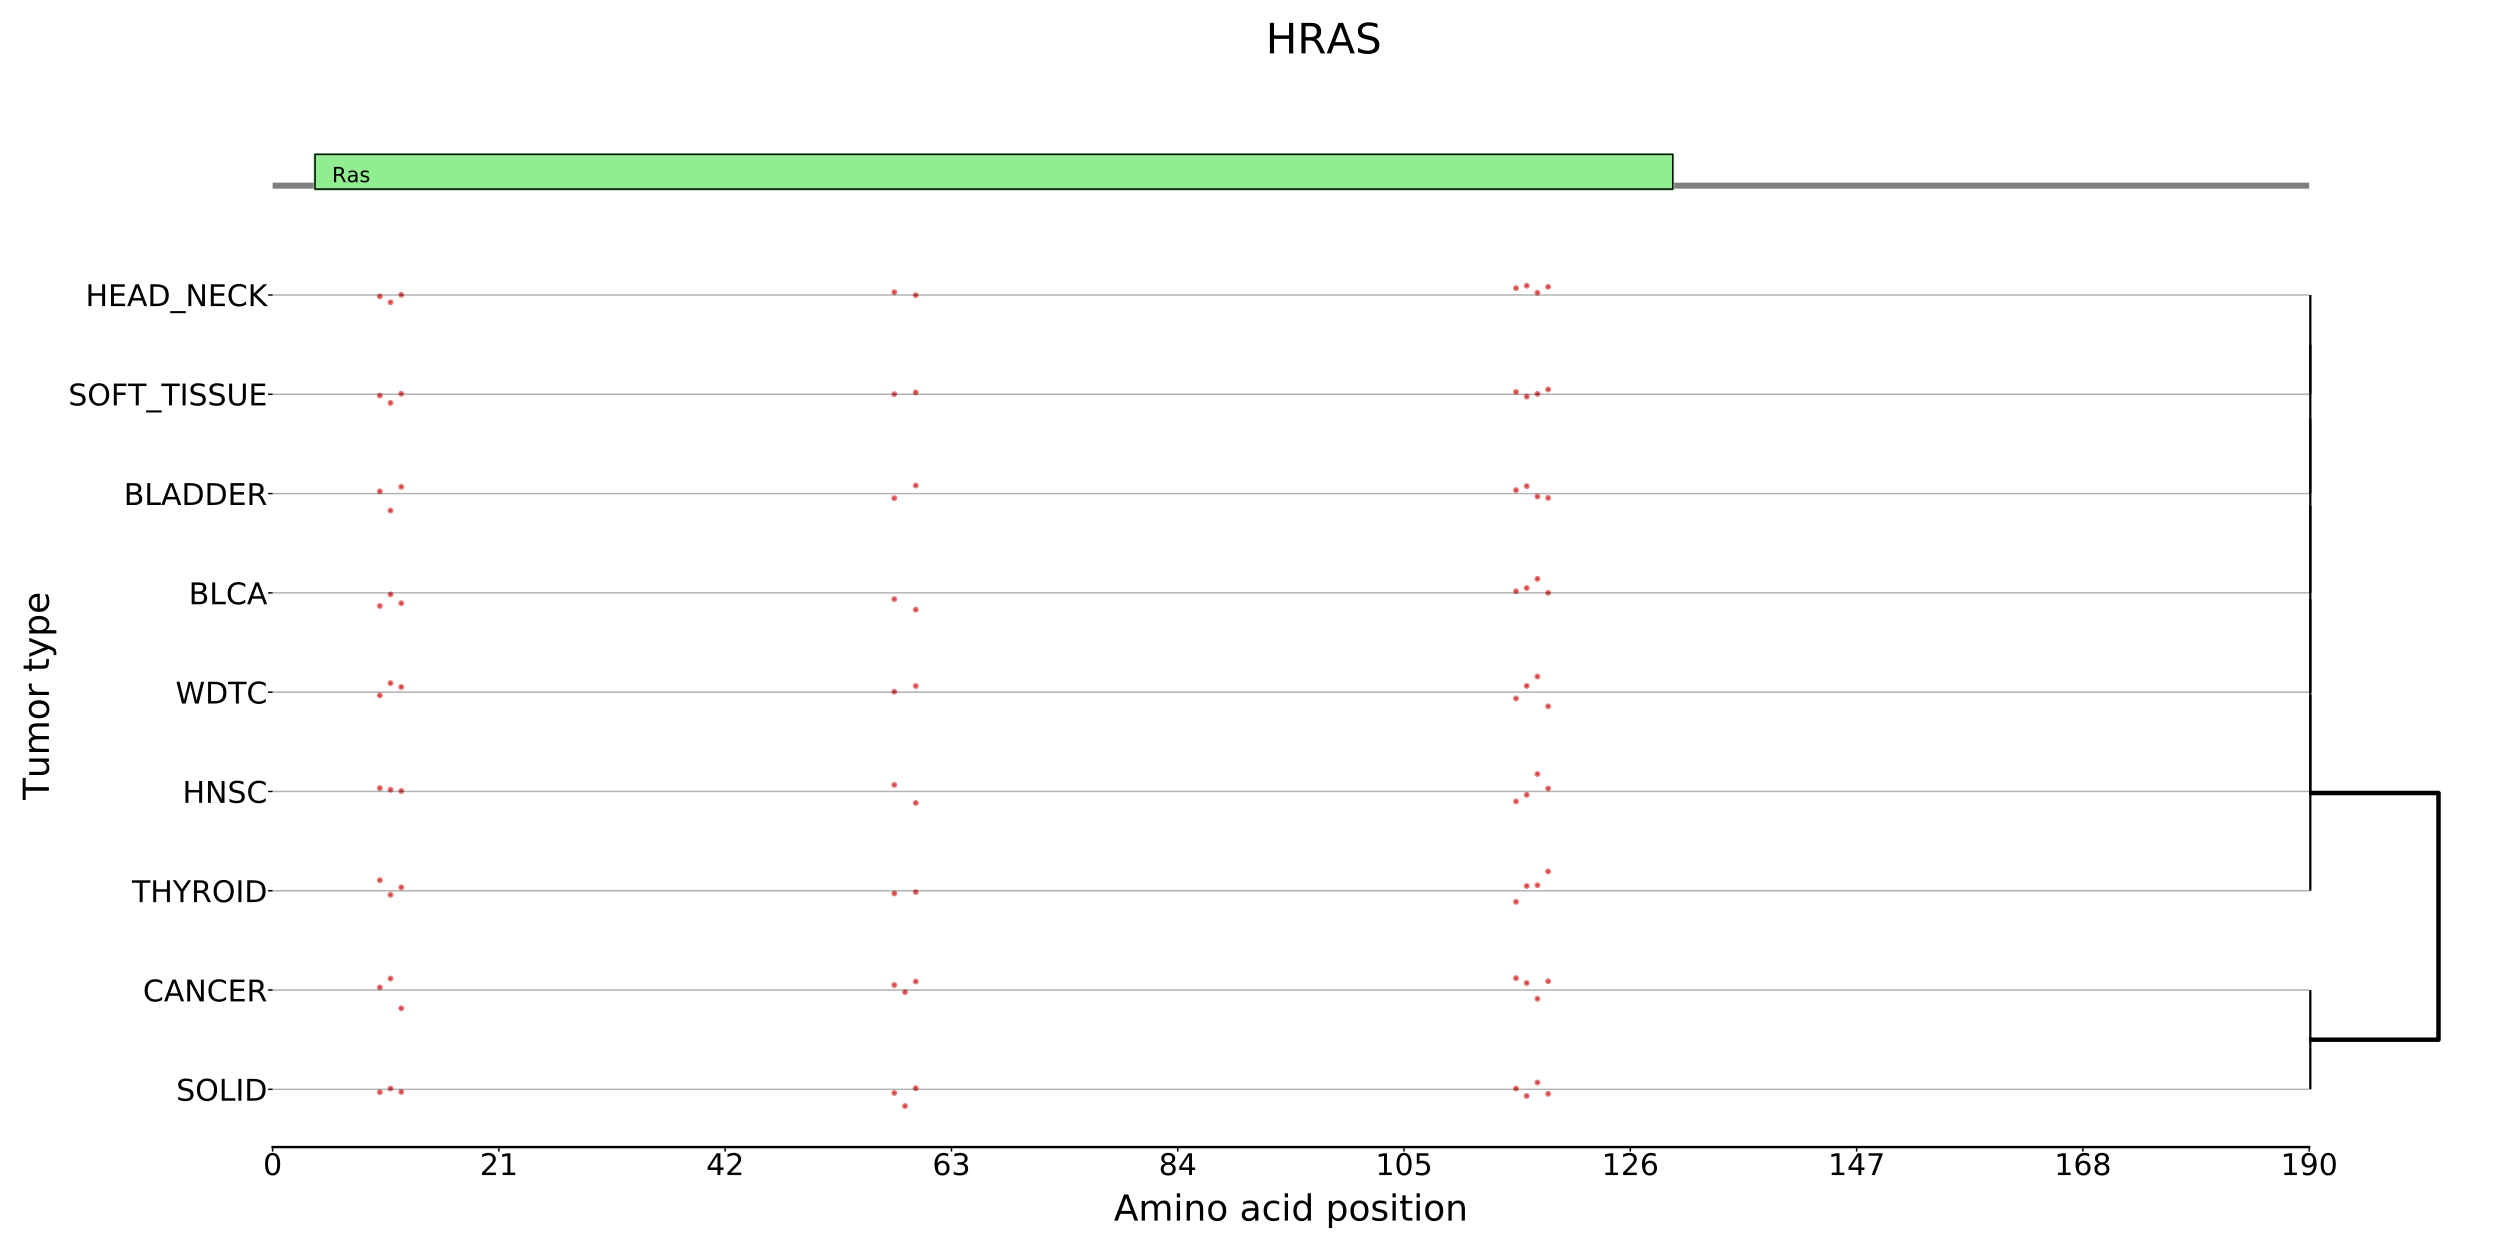 <?xml version="1.0" encoding="utf-8" standalone="no"?>
<!DOCTYPE svg PUBLIC "-//W3C//DTD SVG 1.1//EN"
  "http://www.w3.org/Graphics/SVG/1.1/DTD/svg11.dtd">
<!-- Created with matplotlib (https://matplotlib.org/) -->
<svg height="417.282pt" version="1.1" viewBox="0 0 834.812 417.282" width="834.812pt" xmlns="http://www.w3.org/2000/svg" xmlns:xlink="http://www.w3.org/1999/xlink">
 <defs>
  <style type="text/css">
*{stroke-linecap:butt;stroke-linejoin:round;}
  </style>
 </defs>
 <g id="figure_1">
  <g id="patch_1">
   <path d="M 0 417.282 
L 834.812 417.282 
L 834.812 0 
L 0 0 
z
" style="fill:#ffffff;"/>
  </g>
  <g id="axes_1">
   <g id="line2d_1">
    <path clip-path="url(#p24b657d454)" d="M 91.034 61.99 
L 835.812 61.99 
" style="fill:none;stroke:#000000;stroke-linecap:square;stroke-opacity:0.5;stroke-width:2;"/>
   </g>
   <g id="patch_2">
    <path clip-path="url(#p24b657d454)" d="M 105.202 63.149 
L 558.577 63.149 
L 558.577 51.559 
L 105.202 51.559 
z
" style="fill:#90ee90;stroke:#90ee90;stroke-linejoin:miter;"/>
   </g>
   <g id="patch_3">
    <path clip-path="url(#p24b657d454)" d="M 105.202 63.149 
L 558.577 63.149 
L 558.577 51.559 
L 105.202 51.559 
z
" style="fill:none;stroke:#000000;stroke-linejoin:miter;stroke-width:0.5;"/>
   </g>
   <g id="text_1">
    <!-- Ras -->
    <defs>
     <path d="M 44.391 34.188 
Q 47.562 33.109 50.562 29.594 
Q 53.562 26.078 56.594 19.922 
L 66.609 0 
L 56 0 
L 46.688 18.703 
Q 43.062 26.031 39.672 28.422 
Q 36.281 30.812 30.422 30.812 
L 19.672 30.812 
L 19.672 0 
L 9.812 0 
L 9.812 72.906 
L 32.078 72.906 
Q 44.578 72.906 50.734 67.672 
Q 56.891 62.453 56.891 51.906 
Q 56.891 45.016 53.688 40.469 
Q 50.484 35.938 44.391 34.188 
z
M 19.672 64.797 
L 19.672 38.922 
L 32.078 38.922 
Q 39.203 38.922 42.844 42.219 
Q 46.484 45.516 46.484 51.906 
Q 46.484 58.297 42.844 61.547 
Q 39.203 64.797 32.078 64.797 
z
" id="DejaVuSans-82"/>
     <path d="M 34.281 27.484 
Q 23.391 27.484 19.188 25 
Q 14.984 22.516 14.984 16.5 
Q 14.984 11.719 18.141 8.906 
Q 21.297 6.109 26.703 6.109 
Q 34.188 6.109 38.703 11.406 
Q 43.219 16.703 43.219 25.484 
L 43.219 27.484 
z
M 52.203 31.203 
L 52.203 0 
L 43.219 0 
L 43.219 8.297 
Q 40.141 3.328 35.547 0.953 
Q 30.953 -1.422 24.312 -1.422 
Q 15.922 -1.422 10.953 3.297 
Q 6 8.016 6 15.922 
Q 6 25.141 12.172 29.828 
Q 18.359 34.516 30.609 34.516 
L 43.219 34.516 
L 43.219 35.406 
Q 43.219 41.609 39.141 45 
Q 35.062 48.391 27.688 48.391 
Q 23 48.391 18.547 47.266 
Q 14.109 46.141 10.016 43.891 
L 10.016 52.203 
Q 14.938 54.109 19.578 55.047 
Q 24.219 56 28.609 56 
Q 40.484 56 46.344 49.844 
Q 52.203 43.703 52.203 31.203 
z
" id="DejaVuSans-97"/>
     <path d="M 44.281 53.078 
L 44.281 44.578 
Q 40.484 46.531 36.375 47.5 
Q 32.281 48.484 27.875 48.484 
Q 21.188 48.484 17.844 46.438 
Q 14.5 44.391 14.5 40.281 
Q 14.5 37.156 16.891 35.375 
Q 19.281 33.594 26.516 31.984 
L 29.594 31.297 
Q 39.156 29.25 43.188 25.516 
Q 47.219 21.781 47.219 15.094 
Q 47.219 7.469 41.188 3.016 
Q 35.156 -1.422 24.609 -1.422 
Q 20.219 -1.422 15.453 -0.562 
Q 10.688 0.297 5.422 2 
L 5.422 11.281 
Q 10.406 8.688 15.234 7.391 
Q 20.062 6.109 24.812 6.109 
Q 31.156 6.109 34.562 8.281 
Q 37.984 10.453 37.984 14.406 
Q 37.984 18.062 35.516 20.016 
Q 33.062 21.969 24.703 23.781 
L 21.578 24.516 
Q 13.234 26.266 9.516 29.906 
Q 5.812 33.547 5.812 39.891 
Q 5.812 47.609 11.281 51.797 
Q 16.75 56 26.812 56 
Q 31.781 56 36.172 55.266 
Q 40.578 54.547 44.281 53.078 
z
" id="DejaVuSans-115"/>
    </defs>
    <g transform="translate(110.869 60.831)scale(0.07 -0.07)">
     <use xlink:href="#DejaVuSans-82"/>
     <use x="69.451" xlink:href="#DejaVuSans-97"/>
     <use x="130.73" xlink:href="#DejaVuSans-115"/>
    </g>
   </g>
  </g>
  <g id="axes_2"/>
  <g id="axes_3">
   <g id="patch_4">
    <path d="M 91.034 383.04 
L 771.097 383.04 
L 771.097 81.694 
L 91.034 81.694 
z
" style="fill:#ffffff;"/>
   </g>
   <g id="PathCollection_1">
    <defs>
     <path d="M 0 0.5 
C 0.133 0.5 0.26 0.447 0.354 0.354 
C 0.447 0.26 0.5 0.133 0.5 0 
C 0.5 -0.133 0.447 -0.26 0.354 -0.354 
C 0.26 -0.447 0.133 -0.5 0 -0.5 
C -0.133 -0.5 -0.26 -0.447 -0.354 -0.354 
C -0.447 -0.26 -0.5 -0.133 -0.5 0 
C -0.5 0.133 -0.447 0.26 -0.354 0.354 
C -0.26 0.447 -0.133 0.5 0 0.5 
z
" id="m112eeefa98" style="stroke:#cc0000;stroke-opacity:0.5;"/>
    </defs>
    <g clip-path="url(#pfac6c1d806)">
     <use style="fill:#cc0000;fill-opacity:0.5;stroke:#cc0000;stroke-opacity:0.5;" x="126.827" xlink:href="#m112eeefa98" y="98.939"/>
     <use style="fill:#cc0000;fill-opacity:0.5;stroke:#cc0000;stroke-opacity:0.5;" x="130.406" xlink:href="#m112eeefa98" y="100.953"/>
     <use style="fill:#cc0000;fill-opacity:0.5;stroke:#cc0000;stroke-opacity:0.5;" x="133.985" xlink:href="#m112eeefa98" y="98.455"/>
     <use style="fill:#cc0000;fill-opacity:0.5;stroke:#cc0000;stroke-opacity:0.5;" x="298.632" xlink:href="#m112eeefa98" y="97.566"/>
     <use style="fill:#cc0000;fill-opacity:0.5;stroke:#cc0000;stroke-opacity:0.5;" x="305.791" xlink:href="#m112eeefa98" y="98.576"/>
     <use style="fill:#cc0000;fill-opacity:0.5;stroke:#cc0000;stroke-opacity:0.5;" x="506.23" xlink:href="#m112eeefa98" y="96.212"/>
     <use style="fill:#cc0000;fill-opacity:0.5;stroke:#cc0000;stroke-opacity:0.5;" x="509.809" xlink:href="#m112eeefa98" y="95.395"/>
     <use style="fill:#cc0000;fill-opacity:0.5;stroke:#cc0000;stroke-opacity:0.5;" x="513.389" xlink:href="#m112eeefa98" y="97.755"/>
     <use style="fill:#cc0000;fill-opacity:0.5;stroke:#cc0000;stroke-opacity:0.5;" x="516.968" xlink:href="#m112eeefa98" y="95.783"/>
     <use style="fill:#cc0000;fill-opacity:0.5;stroke:#cc0000;stroke-opacity:0.5;" x="126.827" xlink:href="#m112eeefa98" y="132.102"/>
     <use style="fill:#cc0000;fill-opacity:0.5;stroke:#cc0000;stroke-opacity:0.5;" x="130.406" xlink:href="#m112eeefa98" y="134.543"/>
     <use style="fill:#cc0000;fill-opacity:0.5;stroke:#cc0000;stroke-opacity:0.5;" x="133.985" xlink:href="#m112eeefa98" y="131.473"/>
     <use style="fill:#cc0000;fill-opacity:0.5;stroke:#cc0000;stroke-opacity:0.5;" x="298.632" xlink:href="#m112eeefa98" y="131.619"/>
     <use style="fill:#cc0000;fill-opacity:0.5;stroke:#cc0000;stroke-opacity:0.5;" x="305.791" xlink:href="#m112eeefa98" y="131.018"/>
     <use style="fill:#cc0000;fill-opacity:0.5;stroke:#cc0000;stroke-opacity:0.5;" x="506.23" xlink:href="#m112eeefa98" y="130.884"/>
     <use style="fill:#cc0000;fill-opacity:0.5;stroke:#cc0000;stroke-opacity:0.5;" x="509.809" xlink:href="#m112eeefa98" y="132.444"/>
     <use style="fill:#cc0000;fill-opacity:0.5;stroke:#cc0000;stroke-opacity:0.5;" x="513.389" xlink:href="#m112eeefa98" y="131.514"/>
     <use style="fill:#cc0000;fill-opacity:0.5;stroke:#cc0000;stroke-opacity:0.5;" x="516.968" xlink:href="#m112eeefa98" y="130.026"/>
     <use style="fill:#cc0000;fill-opacity:0.5;stroke:#cc0000;stroke-opacity:0.5;" x="126.827" xlink:href="#m112eeefa98" y="164.074"/>
     <use style="fill:#cc0000;fill-opacity:0.5;stroke:#cc0000;stroke-opacity:0.5;" x="130.406" xlink:href="#m112eeefa98" y="170.485"/>
     <use style="fill:#cc0000;fill-opacity:0.5;stroke:#cc0000;stroke-opacity:0.5;" x="133.985" xlink:href="#m112eeefa98" y="162.564"/>
     <use style="fill:#cc0000;fill-opacity:0.5;stroke:#cc0000;stroke-opacity:0.5;" x="298.632" xlink:href="#m112eeefa98" y="166.351"/>
     <use style="fill:#cc0000;fill-opacity:0.5;stroke:#cc0000;stroke-opacity:0.5;" x="305.791" xlink:href="#m112eeefa98" y="162.121"/>
     <use style="fill:#cc0000;fill-opacity:0.5;stroke:#cc0000;stroke-opacity:0.5;" x="506.23" xlink:href="#m112eeefa98" y="163.66"/>
     <use style="fill:#cc0000;fill-opacity:0.5;stroke:#cc0000;stroke-opacity:0.5;" x="509.809" xlink:href="#m112eeefa98" y="162.327"/>
     <use style="fill:#cc0000;fill-opacity:0.5;stroke:#cc0000;stroke-opacity:0.5;" x="513.389" xlink:href="#m112eeefa98" y="165.8"/>
     <use style="fill:#cc0000;fill-opacity:0.5;stroke:#cc0000;stroke-opacity:0.5;" x="516.968" xlink:href="#m112eeefa98" y="166.269"/>
     <use style="fill:#cc0000;fill-opacity:0.5;stroke:#cc0000;stroke-opacity:0.5;" x="126.827" xlink:href="#m112eeefa98" y="202.346"/>
     <use style="fill:#cc0000;fill-opacity:0.5;stroke:#cc0000;stroke-opacity:0.5;" x="130.406" xlink:href="#m112eeefa98" y="198.489"/>
     <use style="fill:#cc0000;fill-opacity:0.5;stroke:#cc0000;stroke-opacity:0.5;" x="133.985" xlink:href="#m112eeefa98" y="201.437"/>
     <use style="fill:#cc0000;fill-opacity:0.5;stroke:#cc0000;stroke-opacity:0.5;" x="298.632" xlink:href="#m112eeefa98" y="200.064"/>
     <use style="fill:#cc0000;fill-opacity:0.5;stroke:#cc0000;stroke-opacity:0.5;" x="305.791" xlink:href="#m112eeefa98" y="203.586"/>
     <use style="fill:#cc0000;fill-opacity:0.5;stroke:#cc0000;stroke-opacity:0.5;" x="506.23" xlink:href="#m112eeefa98" y="197.425"/>
     <use style="fill:#cc0000;fill-opacity:0.5;stroke:#cc0000;stroke-opacity:0.5;" x="509.809" xlink:href="#m112eeefa98" y="196.35"/>
     <use style="fill:#cc0000;fill-opacity:0.5;stroke:#cc0000;stroke-opacity:0.5;" x="513.389" xlink:href="#m112eeefa98" y="193.293"/>
     <use style="fill:#cc0000;fill-opacity:0.5;stroke:#cc0000;stroke-opacity:0.5;" x="516.968" xlink:href="#m112eeefa98" y="197.947"/>
     <use style="fill:#cc0000;fill-opacity:0.5;stroke:#cc0000;stroke-opacity:0.5;" x="126.827" xlink:href="#m112eeefa98" y="232.212"/>
     <use style="fill:#cc0000;fill-opacity:0.5;stroke:#cc0000;stroke-opacity:0.5;" x="130.406" xlink:href="#m112eeefa98" y="228.111"/>
     <use style="fill:#cc0000;fill-opacity:0.5;stroke:#cc0000;stroke-opacity:0.5;" x="133.985" xlink:href="#m112eeefa98" y="229.41"/>
     <use style="fill:#cc0000;fill-opacity:0.5;stroke:#cc0000;stroke-opacity:0.5;" x="298.632" xlink:href="#m112eeefa98" y="230.98"/>
     <use style="fill:#cc0000;fill-opacity:0.5;stroke:#cc0000;stroke-opacity:0.5;" x="305.791" xlink:href="#m112eeefa98" y="229.06"/>
     <use style="fill:#cc0000;fill-opacity:0.5;stroke:#cc0000;stroke-opacity:0.5;" x="506.23" xlink:href="#m112eeefa98" y="233.221"/>
     <use style="fill:#cc0000;fill-opacity:0.5;stroke:#cc0000;stroke-opacity:0.5;" x="509.809" xlink:href="#m112eeefa98" y="229.037"/>
     <use style="fill:#cc0000;fill-opacity:0.5;stroke:#cc0000;stroke-opacity:0.5;" x="513.389" xlink:href="#m112eeefa98" y="225.903"/>
     <use style="fill:#cc0000;fill-opacity:0.5;stroke:#cc0000;stroke-opacity:0.5;" x="516.968" xlink:href="#m112eeefa98" y="235.851"/>
     <use style="fill:#cc0000;fill-opacity:0.5;stroke:#cc0000;stroke-opacity:0.5;" x="126.827" xlink:href="#m112eeefa98" y="263.167"/>
     <use style="fill:#cc0000;fill-opacity:0.5;stroke:#cc0000;stroke-opacity:0.5;" x="130.406" xlink:href="#m112eeefa98" y="263.717"/>
     <use style="fill:#cc0000;fill-opacity:0.5;stroke:#cc0000;stroke-opacity:0.5;" x="133.985" xlink:href="#m112eeefa98" y="264.12"/>
     <use style="fill:#cc0000;fill-opacity:0.5;stroke:#cc0000;stroke-opacity:0.5;" x="298.632" xlink:href="#m112eeefa98" y="262.084"/>
     <use style="fill:#cc0000;fill-opacity:0.5;stroke:#cc0000;stroke-opacity:0.5;" x="305.791" xlink:href="#m112eeefa98" y="268.113"/>
     <use style="fill:#cc0000;fill-opacity:0.5;stroke:#cc0000;stroke-opacity:0.5;" x="506.23" xlink:href="#m112eeefa98" y="267.602"/>
     <use style="fill:#cc0000;fill-opacity:0.5;stroke:#cc0000;stroke-opacity:0.5;" x="509.809" xlink:href="#m112eeefa98" y="265.419"/>
     <use style="fill:#cc0000;fill-opacity:0.5;stroke:#cc0000;stroke-opacity:0.5;" x="513.389" xlink:href="#m112eeefa98" y="258.464"/>
     <use style="fill:#cc0000;fill-opacity:0.5;stroke:#cc0000;stroke-opacity:0.5;" x="516.968" xlink:href="#m112eeefa98" y="263.311"/>
     <use style="fill:#cc0000;fill-opacity:0.5;stroke:#cc0000;stroke-opacity:0.5;" x="126.827" xlink:href="#m112eeefa98" y="293.924"/>
     <use style="fill:#cc0000;fill-opacity:0.5;stroke:#cc0000;stroke-opacity:0.5;" x="130.406" xlink:href="#m112eeefa98" y="298.812"/>
     <use style="fill:#cc0000;fill-opacity:0.5;stroke:#cc0000;stroke-opacity:0.5;" x="133.985" xlink:href="#m112eeefa98" y="296.296"/>
     <use style="fill:#cc0000;fill-opacity:0.5;stroke:#cc0000;stroke-opacity:0.5;" x="298.632" xlink:href="#m112eeefa98" y="298.346"/>
     <use style="fill:#cc0000;fill-opacity:0.5;stroke:#cc0000;stroke-opacity:0.5;" x="305.791" xlink:href="#m112eeefa98" y="297.863"/>
     <use style="fill:#cc0000;fill-opacity:0.5;stroke:#cc0000;stroke-opacity:0.5;" x="506.23" xlink:href="#m112eeefa98" y="301.13"/>
     <use style="fill:#cc0000;fill-opacity:0.5;stroke:#cc0000;stroke-opacity:0.5;" x="509.809" xlink:href="#m112eeefa98" y="295.849"/>
     <use style="fill:#cc0000;fill-opacity:0.5;stroke:#cc0000;stroke-opacity:0.5;" x="513.389" xlink:href="#m112eeefa98" y="295.605"/>
     <use style="fill:#cc0000;fill-opacity:0.5;stroke:#cc0000;stroke-opacity:0.5;" x="516.968" xlink:href="#m112eeefa98" y="290.99"/>
     <use style="fill:#cc0000;fill-opacity:0.5;stroke:#cc0000;stroke-opacity:0.5;" x="126.827" xlink:href="#m112eeefa98" y="329.72"/>
     <use style="fill:#cc0000;fill-opacity:0.5;stroke:#cc0000;stroke-opacity:0.5;" x="130.406" xlink:href="#m112eeefa98" y="326.764"/>
     <use style="fill:#cc0000;fill-opacity:0.5;stroke:#cc0000;stroke-opacity:0.5;" x="133.985" xlink:href="#m112eeefa98" y="336.695"/>
     <use style="fill:#cc0000;fill-opacity:0.5;stroke:#cc0000;stroke-opacity:0.5;" x="298.632" xlink:href="#m112eeefa98" y="328.926"/>
     <use style="fill:#cc0000;fill-opacity:0.5;stroke:#cc0000;stroke-opacity:0.5;" x="302.211" xlink:href="#m112eeefa98" y="331.296"/>
     <use style="fill:#cc0000;fill-opacity:0.5;stroke:#cc0000;stroke-opacity:0.5;" x="305.791" xlink:href="#m112eeefa98" y="327.748"/>
     <use style="fill:#cc0000;fill-opacity:0.5;stroke:#cc0000;stroke-opacity:0.5;" x="506.23" xlink:href="#m112eeefa98" y="326.618"/>
     <use style="fill:#cc0000;fill-opacity:0.5;stroke:#cc0000;stroke-opacity:0.5;" x="509.809" xlink:href="#m112eeefa98" y="328.257"/>
     <use style="fill:#cc0000;fill-opacity:0.5;stroke:#cc0000;stroke-opacity:0.5;" x="513.389" xlink:href="#m112eeefa98" y="333.51"/>
     <use style="fill:#cc0000;fill-opacity:0.5;stroke:#cc0000;stroke-opacity:0.5;" x="516.968" xlink:href="#m112eeefa98" y="327.661"/>
     <use style="fill:#cc0000;fill-opacity:0.5;stroke:#cc0000;stroke-opacity:0.5;" x="126.827" xlink:href="#m112eeefa98" y="364.703"/>
     <use style="fill:#cc0000;fill-opacity:0.5;stroke:#cc0000;stroke-opacity:0.5;" x="130.406" xlink:href="#m112eeefa98" y="363.506"/>
     <use style="fill:#cc0000;fill-opacity:0.5;stroke:#cc0000;stroke-opacity:0.5;" x="133.985" xlink:href="#m112eeefa98" y="364.632"/>
     <use style="fill:#cc0000;fill-opacity:0.5;stroke:#cc0000;stroke-opacity:0.5;" x="298.632" xlink:href="#m112eeefa98" y="364.968"/>
     <use style="fill:#cc0000;fill-opacity:0.5;stroke:#cc0000;stroke-opacity:0.5;" x="302.211" xlink:href="#m112eeefa98" y="369.338"/>
     <use style="fill:#cc0000;fill-opacity:0.5;stroke:#cc0000;stroke-opacity:0.5;" x="305.791" xlink:href="#m112eeefa98" y="363.388"/>
     <use style="fill:#cc0000;fill-opacity:0.5;stroke:#cc0000;stroke-opacity:0.5;" x="506.23" xlink:href="#m112eeefa98" y="363.49"/>
     <use style="fill:#cc0000;fill-opacity:0.5;stroke:#cc0000;stroke-opacity:0.5;" x="509.809" xlink:href="#m112eeefa98" y="365.966"/>
     <use style="fill:#cc0000;fill-opacity:0.5;stroke:#cc0000;stroke-opacity:0.5;" x="513.389" xlink:href="#m112eeefa98" y="361.472"/>
     <use style="fill:#cc0000;fill-opacity:0.5;stroke:#cc0000;stroke-opacity:0.5;" x="516.968" xlink:href="#m112eeefa98" y="365.234"/>
    </g>
   </g>
   <g id="matplotlib.axis_1">
    <g id="xtick_1">
     <g id="line2d_2">
      <defs>
       <path d="M 0 0 
L 0 1.5 
" id="m6df416b455" style="stroke:#000000;stroke-width:0.5;"/>
      </defs>
      <g>
       <use style="stroke:#000000;stroke-width:0.5;" x="91.034" xlink:href="#m6df416b455" y="383.04"/>
      </g>
     </g>
     <g id="text_2">
      <!-- 0 -->
      <defs>
       <path d="M 31.781 66.406 
Q 24.172 66.406 20.328 58.906 
Q 16.5 51.422 16.5 36.375 
Q 16.5 21.391 20.328 13.891 
Q 24.172 6.391 31.781 6.391 
Q 39.453 6.391 43.281 13.891 
Q 47.125 21.391 47.125 36.375 
Q 47.125 51.422 43.281 58.906 
Q 39.453 66.406 31.781 66.406 
z
M 31.781 74.219 
Q 44.047 74.219 50.516 64.516 
Q 56.984 54.828 56.984 36.375 
Q 56.984 17.969 50.516 8.266 
Q 44.047 -1.422 31.781 -1.422 
Q 19.531 -1.422 13.062 8.266 
Q 6.594 17.969 6.594 36.375 
Q 6.594 54.828 13.062 64.516 
Q 19.531 74.219 31.781 74.219 
z
" id="DejaVuSans-48"/>
      </defs>
      <g transform="translate(87.853 392.388)scale(0.1 -0.1)">
       <use xlink:href="#DejaVuSans-48"/>
      </g>
     </g>
    </g>
    <g id="xtick_2">
     <g id="line2d_3">
      <g>
       <use style="stroke:#000000;stroke-width:0.5;" x="166.597" xlink:href="#m6df416b455" y="383.04"/>
      </g>
     </g>
     <g id="text_3">
      <!-- 21 -->
      <defs>
       <path d="M 19.188 8.297 
L 53.609 8.297 
L 53.609 0 
L 7.328 0 
L 7.328 8.297 
Q 12.938 14.109 22.625 23.891 
Q 32.328 33.688 34.812 36.531 
Q 39.547 41.844 41.422 45.531 
Q 43.312 49.219 43.312 52.781 
Q 43.312 58.594 39.234 62.25 
Q 35.156 65.922 28.609 65.922 
Q 23.969 65.922 18.812 64.312 
Q 13.672 62.703 7.812 59.422 
L 7.812 69.391 
Q 13.766 71.781 18.938 73 
Q 24.125 74.219 28.422 74.219 
Q 39.75 74.219 46.484 68.547 
Q 53.219 62.891 53.219 53.422 
Q 53.219 48.922 51.531 44.891 
Q 49.859 40.875 45.406 35.406 
Q 44.188 33.984 37.641 27.219 
Q 31.109 20.453 19.188 8.297 
z
" id="DejaVuSans-50"/>
       <path d="M 12.406 8.297 
L 28.516 8.297 
L 28.516 63.922 
L 10.984 60.406 
L 10.984 69.391 
L 28.422 72.906 
L 38.281 72.906 
L 38.281 8.297 
L 54.391 8.297 
L 54.391 0 
L 12.406 0 
z
" id="DejaVuSans-49"/>
      </defs>
      <g transform="translate(160.234 392.388)scale(0.1 -0.1)">
       <use xlink:href="#DejaVuSans-50"/>
       <use x="63.623" xlink:href="#DejaVuSans-49"/>
      </g>
     </g>
    </g>
    <g id="xtick_3">
     <g id="line2d_4">
      <g>
       <use style="stroke:#000000;stroke-width:0.5;" x="242.159" xlink:href="#m6df416b455" y="383.04"/>
      </g>
     </g>
     <g id="text_4">
      <!-- 42 -->
      <defs>
       <path d="M 37.797 64.312 
L 12.891 25.391 
L 37.797 25.391 
z
M 35.203 72.906 
L 47.609 72.906 
L 47.609 25.391 
L 58.016 25.391 
L 58.016 17.188 
L 47.609 17.188 
L 47.609 0 
L 37.797 0 
L 37.797 17.188 
L 4.891 17.188 
L 4.891 26.703 
z
" id="DejaVuSans-52"/>
      </defs>
      <g transform="translate(235.797 392.388)scale(0.1 -0.1)">
       <use xlink:href="#DejaVuSans-52"/>
       <use x="63.623" xlink:href="#DejaVuSans-50"/>
      </g>
     </g>
    </g>
    <g id="xtick_4">
     <g id="line2d_5">
      <g>
       <use style="stroke:#000000;stroke-width:0.5;" x="317.722" xlink:href="#m6df416b455" y="383.04"/>
      </g>
     </g>
     <g id="text_5">
      <!-- 63 -->
      <defs>
       <path d="M 33.016 40.375 
Q 26.375 40.375 22.484 35.828 
Q 18.609 31.297 18.609 23.391 
Q 18.609 15.531 22.484 10.953 
Q 26.375 6.391 33.016 6.391 
Q 39.656 6.391 43.531 10.953 
Q 47.406 15.531 47.406 23.391 
Q 47.406 31.297 43.531 35.828 
Q 39.656 40.375 33.016 40.375 
z
M 52.594 71.297 
L 52.594 62.312 
Q 48.875 64.062 45.094 64.984 
Q 41.312 65.922 37.594 65.922 
Q 27.828 65.922 22.672 59.328 
Q 17.531 52.734 16.797 39.406 
Q 19.672 43.656 24.016 45.922 
Q 28.375 48.188 33.594 48.188 
Q 44.578 48.188 50.953 41.516 
Q 57.328 34.859 57.328 23.391 
Q 57.328 12.156 50.688 5.359 
Q 44.047 -1.422 33.016 -1.422 
Q 20.359 -1.422 13.672 8.266 
Q 6.984 17.969 6.984 36.375 
Q 6.984 53.656 15.188 63.938 
Q 23.391 74.219 37.203 74.219 
Q 40.922 74.219 44.703 73.484 
Q 48.484 72.75 52.594 71.297 
z
" id="DejaVuSans-54"/>
       <path d="M 40.578 39.312 
Q 47.656 37.797 51.625 33 
Q 55.609 28.219 55.609 21.188 
Q 55.609 10.406 48.188 4.484 
Q 40.766 -1.422 27.094 -1.422 
Q 22.516 -1.422 17.656 -0.516 
Q 12.797 0.391 7.625 2.203 
L 7.625 11.719 
Q 11.719 9.328 16.594 8.109 
Q 21.484 6.891 26.812 6.891 
Q 36.078 6.891 40.938 10.547 
Q 45.797 14.203 45.797 21.188 
Q 45.797 27.641 41.281 31.266 
Q 36.766 34.906 28.719 34.906 
L 20.219 34.906 
L 20.219 43.016 
L 29.109 43.016 
Q 36.375 43.016 40.234 45.922 
Q 44.094 48.828 44.094 54.297 
Q 44.094 59.906 40.109 62.906 
Q 36.141 65.922 28.719 65.922 
Q 24.656 65.922 20.016 65.031 
Q 15.375 64.156 9.812 62.312 
L 9.812 71.094 
Q 15.438 72.656 20.344 73.438 
Q 25.25 74.219 29.594 74.219 
Q 40.828 74.219 47.359 69.109 
Q 53.906 64.016 53.906 55.328 
Q 53.906 49.266 50.438 45.094 
Q 46.969 40.922 40.578 39.312 
z
" id="DejaVuSans-51"/>
      </defs>
      <g transform="translate(311.359 392.388)scale(0.1 -0.1)">
       <use xlink:href="#DejaVuSans-54"/>
       <use x="63.623" xlink:href="#DejaVuSans-51"/>
      </g>
     </g>
    </g>
    <g id="xtick_5">
     <g id="line2d_6">
      <g>
       <use style="stroke:#000000;stroke-width:0.5;" x="393.284" xlink:href="#m6df416b455" y="383.04"/>
      </g>
     </g>
     <g id="text_6">
      <!-- 84 -->
      <defs>
       <path d="M 31.781 34.625 
Q 24.75 34.625 20.719 30.859 
Q 16.703 27.094 16.703 20.516 
Q 16.703 13.922 20.719 10.156 
Q 24.75 6.391 31.781 6.391 
Q 38.812 6.391 42.859 10.172 
Q 46.922 13.969 46.922 20.516 
Q 46.922 27.094 42.891 30.859 
Q 38.875 34.625 31.781 34.625 
z
M 21.922 38.812 
Q 15.578 40.375 12.031 44.719 
Q 8.5 49.078 8.5 55.328 
Q 8.5 64.062 14.719 69.141 
Q 20.953 74.219 31.781 74.219 
Q 42.672 74.219 48.875 69.141 
Q 55.078 64.062 55.078 55.328 
Q 55.078 49.078 51.531 44.719 
Q 48 40.375 41.703 38.812 
Q 48.828 37.156 52.797 32.312 
Q 56.781 27.484 56.781 20.516 
Q 56.781 9.906 50.312 4.234 
Q 43.844 -1.422 31.781 -1.422 
Q 19.734 -1.422 13.25 4.234 
Q 6.781 9.906 6.781 20.516 
Q 6.781 27.484 10.781 32.312 
Q 14.797 37.156 21.922 38.812 
z
M 18.312 54.391 
Q 18.312 48.734 21.844 45.562 
Q 25.391 42.391 31.781 42.391 
Q 38.141 42.391 41.719 45.562 
Q 45.312 48.734 45.312 54.391 
Q 45.312 60.062 41.719 63.234 
Q 38.141 66.406 31.781 66.406 
Q 25.391 66.406 21.844 63.234 
Q 18.312 60.062 18.312 54.391 
z
" id="DejaVuSans-56"/>
      </defs>
      <g transform="translate(386.922 392.388)scale(0.1 -0.1)">
       <use xlink:href="#DejaVuSans-56"/>
       <use x="63.623" xlink:href="#DejaVuSans-52"/>
      </g>
     </g>
    </g>
    <g id="xtick_6">
     <g id="line2d_7">
      <g>
       <use style="stroke:#000000;stroke-width:0.5;" x="468.847" xlink:href="#m6df416b455" y="383.04"/>
      </g>
     </g>
     <g id="text_7">
      <!-- 105 -->
      <defs>
       <path d="M 10.797 72.906 
L 49.516 72.906 
L 49.516 64.594 
L 19.828 64.594 
L 19.828 46.734 
Q 21.969 47.469 24.109 47.828 
Q 26.266 48.188 28.422 48.188 
Q 40.625 48.188 47.75 41.5 
Q 54.891 34.812 54.891 23.391 
Q 54.891 11.625 47.562 5.094 
Q 40.234 -1.422 26.906 -1.422 
Q 22.312 -1.422 17.547 -0.641 
Q 12.797 0.141 7.719 1.703 
L 7.719 11.625 
Q 12.109 9.234 16.797 8.062 
Q 21.484 6.891 26.703 6.891 
Q 35.156 6.891 40.078 11.328 
Q 45.016 15.766 45.016 23.391 
Q 45.016 31 40.078 35.438 
Q 35.156 39.891 26.703 39.891 
Q 22.75 39.891 18.812 39.016 
Q 14.891 38.141 10.797 36.281 
z
" id="DejaVuSans-53"/>
      </defs>
      <g transform="translate(459.303 392.388)scale(0.1 -0.1)">
       <use xlink:href="#DejaVuSans-49"/>
       <use x="63.623" xlink:href="#DejaVuSans-48"/>
       <use x="127.246" xlink:href="#DejaVuSans-53"/>
      </g>
     </g>
    </g>
    <g id="xtick_7">
     <g id="line2d_8">
      <g>
       <use style="stroke:#000000;stroke-width:0.5;" x="544.409" xlink:href="#m6df416b455" y="383.04"/>
      </g>
     </g>
     <g id="text_8">
      <!-- 126 -->
      <g transform="translate(534.865 392.388)scale(0.1 -0.1)">
       <use xlink:href="#DejaVuSans-49"/>
       <use x="63.623" xlink:href="#DejaVuSans-50"/>
       <use x="127.246" xlink:href="#DejaVuSans-54"/>
      </g>
     </g>
    </g>
    <g id="xtick_8">
     <g id="line2d_9">
      <g>
       <use style="stroke:#000000;stroke-width:0.5;" x="619.972" xlink:href="#m6df416b455" y="383.04"/>
      </g>
     </g>
     <g id="text_9">
      <!-- 147 -->
      <defs>
       <path d="M 8.203 72.906 
L 55.078 72.906 
L 55.078 68.703 
L 28.609 0 
L 18.312 0 
L 43.219 64.594 
L 8.203 64.594 
z
" id="DejaVuSans-55"/>
      </defs>
      <g transform="translate(610.428 392.388)scale(0.1 -0.1)">
       <use xlink:href="#DejaVuSans-49"/>
       <use x="63.623" xlink:href="#DejaVuSans-52"/>
       <use x="127.246" xlink:href="#DejaVuSans-55"/>
      </g>
     </g>
    </g>
    <g id="xtick_9">
     <g id="line2d_10">
      <g>
       <use style="stroke:#000000;stroke-width:0.5;" x="695.534" xlink:href="#m6df416b455" y="383.04"/>
      </g>
     </g>
     <g id="text_10">
      <!-- 168 -->
      <g transform="translate(685.99 392.388)scale(0.1 -0.1)">
       <use xlink:href="#DejaVuSans-49"/>
       <use x="63.623" xlink:href="#DejaVuSans-54"/>
       <use x="127.246" xlink:href="#DejaVuSans-56"/>
      </g>
     </g>
    </g>
    <g id="xtick_10">
     <g id="line2d_11">
      <g>
       <use style="stroke:#000000;stroke-width:0.5;" x="771.097" xlink:href="#m6df416b455" y="383.04"/>
      </g>
     </g>
     <g id="text_11">
      <!-- 190 -->
      <defs>
       <path d="M 10.984 1.516 
L 10.984 10.5 
Q 14.703 8.734 18.5 7.812 
Q 22.312 6.891 25.984 6.891 
Q 35.75 6.891 40.891 13.453 
Q 46.047 20.016 46.781 33.406 
Q 43.953 29.203 39.594 26.953 
Q 35.25 24.703 29.984 24.703 
Q 19.047 24.703 12.672 31.312 
Q 6.297 37.938 6.297 49.422 
Q 6.297 60.641 12.938 67.422 
Q 19.578 74.219 30.609 74.219 
Q 43.266 74.219 49.922 64.516 
Q 56.594 54.828 56.594 36.375 
Q 56.594 19.141 48.406 8.859 
Q 40.234 -1.422 26.422 -1.422 
Q 22.703 -1.422 18.891 -0.688 
Q 15.094 0.047 10.984 1.516 
z
M 30.609 32.422 
Q 37.25 32.422 41.125 36.953 
Q 45.016 41.5 45.016 49.422 
Q 45.016 57.281 41.125 61.844 
Q 37.25 66.406 30.609 66.406 
Q 23.969 66.406 20.094 61.844 
Q 16.219 57.281 16.219 49.422 
Q 16.219 41.5 20.094 36.953 
Q 23.969 32.422 30.609 32.422 
z
" id="DejaVuSans-57"/>
      </defs>
      <g transform="translate(761.553 392.388)scale(0.1 -0.1)">
       <use xlink:href="#DejaVuSans-49"/>
       <use x="63.623" xlink:href="#DejaVuSans-57"/>
       <use x="127.246" xlink:href="#DejaVuSans-48"/>
      </g>
     </g>
    </g>
    <g id="text_12">
     <!-- Amino acid position -->
     <defs>
      <path d="M 34.188 63.188 
L 20.797 26.906 
L 47.609 26.906 
z
M 28.609 72.906 
L 39.797 72.906 
L 67.578 0 
L 57.328 0 
L 50.688 18.703 
L 17.828 18.703 
L 11.188 0 
L 0.781 0 
z
" id="DejaVuSans-65"/>
      <path d="M 52 44.188 
Q 55.375 50.25 60.062 53.125 
Q 64.75 56 71.094 56 
Q 79.641 56 84.281 50.016 
Q 88.922 44.047 88.922 33.016 
L 88.922 0 
L 79.891 0 
L 79.891 32.719 
Q 79.891 40.578 77.094 44.375 
Q 74.312 48.188 68.609 48.188 
Q 61.625 48.188 57.562 43.547 
Q 53.516 38.922 53.516 30.906 
L 53.516 0 
L 44.484 0 
L 44.484 32.719 
Q 44.484 40.625 41.703 44.406 
Q 38.922 48.188 33.109 48.188 
Q 26.219 48.188 22.156 43.531 
Q 18.109 38.875 18.109 30.906 
L 18.109 0 
L 9.078 0 
L 9.078 54.688 
L 18.109 54.688 
L 18.109 46.188 
Q 21.188 51.219 25.484 53.609 
Q 29.781 56 35.688 56 
Q 41.656 56 45.828 52.969 
Q 50 49.953 52 44.188 
z
" id="DejaVuSans-109"/>
      <path d="M 9.422 54.688 
L 18.406 54.688 
L 18.406 0 
L 9.422 0 
z
M 9.422 75.984 
L 18.406 75.984 
L 18.406 64.594 
L 9.422 64.594 
z
" id="DejaVuSans-105"/>
      <path d="M 54.891 33.016 
L 54.891 0 
L 45.906 0 
L 45.906 32.719 
Q 45.906 40.484 42.875 44.328 
Q 39.844 48.188 33.797 48.188 
Q 26.516 48.188 22.312 43.547 
Q 18.109 38.922 18.109 30.906 
L 18.109 0 
L 9.078 0 
L 9.078 54.688 
L 18.109 54.688 
L 18.109 46.188 
Q 21.344 51.125 25.703 53.562 
Q 30.078 56 35.797 56 
Q 45.219 56 50.047 50.172 
Q 54.891 44.344 54.891 33.016 
z
" id="DejaVuSans-110"/>
      <path d="M 30.609 48.391 
Q 23.391 48.391 19.188 42.75 
Q 14.984 37.109 14.984 27.297 
Q 14.984 17.484 19.156 11.844 
Q 23.344 6.203 30.609 6.203 
Q 37.797 6.203 41.984 11.859 
Q 46.188 17.531 46.188 27.297 
Q 46.188 37.016 41.984 42.703 
Q 37.797 48.391 30.609 48.391 
z
M 30.609 56 
Q 42.328 56 49.016 48.375 
Q 55.719 40.766 55.719 27.297 
Q 55.719 13.875 49.016 6.219 
Q 42.328 -1.422 30.609 -1.422 
Q 18.844 -1.422 12.172 6.219 
Q 5.516 13.875 5.516 27.297 
Q 5.516 40.766 12.172 48.375 
Q 18.844 56 30.609 56 
z
" id="DejaVuSans-111"/>
      <path id="DejaVuSans-32"/>
      <path d="M 48.781 52.594 
L 48.781 44.188 
Q 44.969 46.297 41.141 47.344 
Q 37.312 48.391 33.406 48.391 
Q 24.656 48.391 19.812 42.844 
Q 14.984 37.312 14.984 27.297 
Q 14.984 17.281 19.812 11.734 
Q 24.656 6.203 33.406 6.203 
Q 37.312 6.203 41.141 7.25 
Q 44.969 8.297 48.781 10.406 
L 48.781 2.094 
Q 45.016 0.344 40.984 -0.531 
Q 36.969 -1.422 32.422 -1.422 
Q 20.062 -1.422 12.781 6.344 
Q 5.516 14.109 5.516 27.297 
Q 5.516 40.672 12.859 48.328 
Q 20.219 56 33.016 56 
Q 37.156 56 41.109 55.141 
Q 45.062 54.297 48.781 52.594 
z
" id="DejaVuSans-99"/>
      <path d="M 45.406 46.391 
L 45.406 75.984 
L 54.391 75.984 
L 54.391 0 
L 45.406 0 
L 45.406 8.203 
Q 42.578 3.328 38.25 0.953 
Q 33.938 -1.422 27.875 -1.422 
Q 17.969 -1.422 11.734 6.484 
Q 5.516 14.406 5.516 27.297 
Q 5.516 40.188 11.734 48.094 
Q 17.969 56 27.875 56 
Q 33.938 56 38.25 53.625 
Q 42.578 51.266 45.406 46.391 
z
M 14.797 27.297 
Q 14.797 17.391 18.875 11.75 
Q 22.953 6.109 30.078 6.109 
Q 37.203 6.109 41.297 11.75 
Q 45.406 17.391 45.406 27.297 
Q 45.406 37.203 41.297 42.844 
Q 37.203 48.484 30.078 48.484 
Q 22.953 48.484 18.875 42.844 
Q 14.797 37.203 14.797 27.297 
z
" id="DejaVuSans-100"/>
      <path d="M 18.109 8.203 
L 18.109 -20.797 
L 9.078 -20.797 
L 9.078 54.688 
L 18.109 54.688 
L 18.109 46.391 
Q 20.953 51.266 25.266 53.625 
Q 29.594 56 35.594 56 
Q 45.562 56 51.781 48.094 
Q 58.016 40.188 58.016 27.297 
Q 58.016 14.406 51.781 6.484 
Q 45.562 -1.422 35.594 -1.422 
Q 29.594 -1.422 25.266 0.953 
Q 20.953 3.328 18.109 8.203 
z
M 48.688 27.297 
Q 48.688 37.203 44.609 42.844 
Q 40.531 48.484 33.406 48.484 
Q 26.266 48.484 22.188 42.844 
Q 18.109 37.203 18.109 27.297 
Q 18.109 17.391 22.188 11.75 
Q 26.266 6.109 33.406 6.109 
Q 40.531 6.109 44.609 11.75 
Q 48.688 17.391 48.688 27.297 
z
" id="DejaVuSans-112"/>
      <path d="M 18.312 70.219 
L 18.312 54.688 
L 36.812 54.688 
L 36.812 47.703 
L 18.312 47.703 
L 18.312 18.016 
Q 18.312 11.328 20.141 9.422 
Q 21.969 7.516 27.594 7.516 
L 36.812 7.516 
L 36.812 0 
L 27.594 0 
Q 17.188 0 13.234 3.875 
Q 9.281 7.766 9.281 18.016 
L 9.281 47.703 
L 2.688 47.703 
L 2.688 54.688 
L 9.281 54.688 
L 9.281 70.219 
z
" id="DejaVuSans-116"/>
     </defs>
     <g transform="translate(371.945 407.586)scale(0.12 -0.12)">
      <use xlink:href="#DejaVuSans-65"/>
      <use x="68.408" xlink:href="#DejaVuSans-109"/>
      <use x="165.82" xlink:href="#DejaVuSans-105"/>
      <use x="193.604" xlink:href="#DejaVuSans-110"/>
      <use x="256.982" xlink:href="#DejaVuSans-111"/>
      <use x="318.164" xlink:href="#DejaVuSans-32"/>
      <use x="349.951" xlink:href="#DejaVuSans-97"/>
      <use x="411.23" xlink:href="#DejaVuSans-99"/>
      <use x="466.211" xlink:href="#DejaVuSans-105"/>
      <use x="493.994" xlink:href="#DejaVuSans-100"/>
      <use x="557.471" xlink:href="#DejaVuSans-32"/>
      <use x="589.258" xlink:href="#DejaVuSans-112"/>
      <use x="652.734" xlink:href="#DejaVuSans-111"/>
      <use x="713.916" xlink:href="#DejaVuSans-115"/>
      <use x="766.016" xlink:href="#DejaVuSans-105"/>
      <use x="793.799" xlink:href="#DejaVuSans-116"/>
      <use x="833.008" xlink:href="#DejaVuSans-105"/>
      <use x="860.791" xlink:href="#DejaVuSans-111"/>
      <use x="921.973" xlink:href="#DejaVuSans-110"/>
     </g>
    </g>
   </g>
   <g id="matplotlib.axis_2">
    <g id="ytick_1">
     <g id="line2d_12">
      <defs>
       <path d="M 0 0 
L -1.5 0 
" id="m075e2eab0c" style="stroke:#000000;stroke-width:0.5;"/>
      </defs>
      <g>
       <use style="stroke:#000000;stroke-width:0.5;" x="91.034" xlink:href="#m075e2eab0c" y="363.754"/>
      </g>
     </g>
     <g id="text_13">
      <!-- SOLID -->
      <defs>
       <path d="M 53.516 70.516 
L 53.516 60.891 
Q 47.906 63.578 42.922 64.891 
Q 37.938 66.219 33.297 66.219 
Q 25.25 66.219 20.875 63.094 
Q 16.5 59.969 16.5 54.203 
Q 16.5 49.359 19.406 46.891 
Q 22.312 44.438 30.422 42.922 
L 36.375 41.703 
Q 47.406 39.594 52.656 34.297 
Q 57.906 29 57.906 20.125 
Q 57.906 9.516 50.797 4.047 
Q 43.703 -1.422 29.984 -1.422 
Q 24.812 -1.422 18.969 -0.25 
Q 13.141 0.922 6.891 3.219 
L 6.891 13.375 
Q 12.891 10.016 18.656 8.297 
Q 24.422 6.594 29.984 6.594 
Q 38.422 6.594 43.016 9.906 
Q 47.609 13.234 47.609 19.391 
Q 47.609 24.75 44.312 27.781 
Q 41.016 30.812 33.5 32.328 
L 27.484 33.5 
Q 16.453 35.688 11.516 40.375 
Q 6.594 45.062 6.594 53.422 
Q 6.594 63.094 13.406 68.656 
Q 20.219 74.219 32.172 74.219 
Q 37.312 74.219 42.625 73.281 
Q 47.953 72.359 53.516 70.516 
z
" id="DejaVuSans-83"/>
       <path d="M 39.406 66.219 
Q 28.656 66.219 22.328 58.203 
Q 16.016 50.203 16.016 36.375 
Q 16.016 22.609 22.328 14.594 
Q 28.656 6.594 39.406 6.594 
Q 50.141 6.594 56.422 14.594 
Q 62.703 22.609 62.703 36.375 
Q 62.703 50.203 56.422 58.203 
Q 50.141 66.219 39.406 66.219 
z
M 39.406 74.219 
Q 54.734 74.219 63.906 63.938 
Q 73.094 53.656 73.094 36.375 
Q 73.094 19.141 63.906 8.859 
Q 54.734 -1.422 39.406 -1.422 
Q 24.031 -1.422 14.812 8.828 
Q 5.609 19.094 5.609 36.375 
Q 5.609 53.656 14.812 63.938 
Q 24.031 74.219 39.406 74.219 
z
" id="DejaVuSans-79"/>
       <path d="M 9.812 72.906 
L 19.672 72.906 
L 19.672 8.297 
L 55.172 8.297 
L 55.172 0 
L 9.812 0 
z
" id="DejaVuSans-76"/>
       <path d="M 9.812 72.906 
L 19.672 72.906 
L 19.672 0 
L 9.812 0 
z
" id="DejaVuSans-73"/>
       <path d="M 19.672 64.797 
L 19.672 8.109 
L 31.594 8.109 
Q 46.688 8.109 53.688 14.938 
Q 60.688 21.781 60.688 36.531 
Q 60.688 51.172 53.688 57.984 
Q 46.688 64.797 31.594 64.797 
z
M 9.812 72.906 
L 30.078 72.906 
Q 51.266 72.906 61.172 64.094 
Q 71.094 55.281 71.094 36.531 
Q 71.094 17.672 61.125 8.828 
Q 51.172 0 30.078 0 
L 9.812 0 
z
" id="DejaVuSans-68"/>
      </defs>
      <g transform="translate(58.842 367.554)scale(0.1 -0.1)">
       <use xlink:href="#DejaVuSans-83"/>
       <use x="63.477" xlink:href="#DejaVuSans-79"/>
       <use x="142.188" xlink:href="#DejaVuSans-76"/>
       <use x="197.9" xlink:href="#DejaVuSans-73"/>
       <use x="227.393" xlink:href="#DejaVuSans-68"/>
      </g>
     </g>
    </g>
    <g id="ytick_2">
     <g id="line2d_13">
      <g>
       <use style="stroke:#000000;stroke-width:0.5;" x="91.034" xlink:href="#m075e2eab0c" y="330.599"/>
      </g>
     </g>
     <g id="text_14">
      <!-- CANCER -->
      <defs>
       <path d="M 64.406 67.281 
L 64.406 56.891 
Q 59.422 61.531 53.781 63.812 
Q 48.141 66.109 41.797 66.109 
Q 29.297 66.109 22.656 58.469 
Q 16.016 50.828 16.016 36.375 
Q 16.016 21.969 22.656 14.328 
Q 29.297 6.688 41.797 6.688 
Q 48.141 6.688 53.781 8.984 
Q 59.422 11.281 64.406 15.922 
L 64.406 5.609 
Q 59.234 2.094 53.438 0.328 
Q 47.656 -1.422 41.219 -1.422 
Q 24.656 -1.422 15.125 8.703 
Q 5.609 18.844 5.609 36.375 
Q 5.609 53.953 15.125 64.078 
Q 24.656 74.219 41.219 74.219 
Q 47.75 74.219 53.531 72.484 
Q 59.328 70.75 64.406 67.281 
z
" id="DejaVuSans-67"/>
       <path d="M 9.812 72.906 
L 23.094 72.906 
L 55.422 11.922 
L 55.422 72.906 
L 64.984 72.906 
L 64.984 0 
L 51.703 0 
L 19.391 60.984 
L 19.391 0 
L 9.812 0 
z
" id="DejaVuSans-78"/>
       <path d="M 9.812 72.906 
L 55.906 72.906 
L 55.906 64.594 
L 19.672 64.594 
L 19.672 43.016 
L 54.391 43.016 
L 54.391 34.719 
L 19.672 34.719 
L 19.672 8.297 
L 56.781 8.297 
L 56.781 0 
L 9.812 0 
z
" id="DejaVuSans-69"/>
      </defs>
      <g transform="translate(47.729 334.398)scale(0.1 -0.1)">
       <use xlink:href="#DejaVuSans-67"/>
       <use x="69.824" xlink:href="#DejaVuSans-65"/>
       <use x="138.232" xlink:href="#DejaVuSans-78"/>
       <use x="213.037" xlink:href="#DejaVuSans-67"/>
       <use x="282.861" xlink:href="#DejaVuSans-69"/>
       <use x="346.045" xlink:href="#DejaVuSans-82"/>
      </g>
     </g>
    </g>
    <g id="ytick_3">
     <g id="line2d_14">
      <g>
       <use style="stroke:#000000;stroke-width:0.5;" x="91.034" xlink:href="#m075e2eab0c" y="297.444"/>
      </g>
     </g>
     <g id="text_15">
      <!-- THYROID -->
      <defs>
       <path d="M -0.297 72.906 
L 61.375 72.906 
L 61.375 64.594 
L 35.5 64.594 
L 35.5 0 
L 25.594 0 
L 25.594 64.594 
L -0.297 64.594 
z
" id="DejaVuSans-84"/>
       <path d="M 9.812 72.906 
L 19.672 72.906 
L 19.672 43.016 
L 55.516 43.016 
L 55.516 72.906 
L 65.375 72.906 
L 65.375 0 
L 55.516 0 
L 55.516 34.719 
L 19.672 34.719 
L 19.672 0 
L 9.812 0 
z
" id="DejaVuSans-72"/>
       <path d="M -0.203 72.906 
L 10.406 72.906 
L 30.609 42.922 
L 50.688 72.906 
L 61.281 72.906 
L 35.5 34.719 
L 35.5 0 
L 25.594 0 
L 25.594 34.719 
z
" id="DejaVuSans-89"/>
      </defs>
      <g transform="translate(44.078 301.243)scale(0.1 -0.1)">
       <use xlink:href="#DejaVuSans-84"/>
       <use x="61.084" xlink:href="#DejaVuSans-72"/>
       <use x="136.279" xlink:href="#DejaVuSans-89"/>
       <use x="197.363" xlink:href="#DejaVuSans-82"/>
       <use x="266.846" xlink:href="#DejaVuSans-79"/>
       <use x="345.557" xlink:href="#DejaVuSans-73"/>
       <use x="375.049" xlink:href="#DejaVuSans-68"/>
      </g>
     </g>
    </g>
    <g id="ytick_4">
     <g id="line2d_15">
      <g>
       <use style="stroke:#000000;stroke-width:0.5;" x="91.034" xlink:href="#m075e2eab0c" y="264.288"/>
      </g>
     </g>
     <g id="text_16">
      <!-- HNSC -->
      <g transform="translate(60.951 268.087)scale(0.1 -0.1)">
       <use xlink:href="#DejaVuSans-72"/>
       <use x="75.195" xlink:href="#DejaVuSans-78"/>
       <use x="150" xlink:href="#DejaVuSans-83"/>
       <use x="213.477" xlink:href="#DejaVuSans-67"/>
      </g>
     </g>
    </g>
    <g id="ytick_5">
     <g id="line2d_16">
      <g>
       <use style="stroke:#000000;stroke-width:0.5;" x="91.034" xlink:href="#m075e2eab0c" y="231.133"/>
      </g>
     </g>
     <g id="text_17">
      <!-- WDTC -->
      <defs>
       <path d="M 3.328 72.906 
L 13.281 72.906 
L 28.609 11.281 
L 43.891 72.906 
L 54.984 72.906 
L 70.312 11.281 
L 85.594 72.906 
L 95.609 72.906 
L 77.297 0 
L 64.891 0 
L 49.516 63.281 
L 33.984 0 
L 21.578 0 
z
" id="DejaVuSans-87"/>
      </defs>
      <g transform="translate(58.614 234.932)scale(0.1 -0.1)">
       <use xlink:href="#DejaVuSans-87"/>
       <use x="98.877" xlink:href="#DejaVuSans-68"/>
       <use x="175.879" xlink:href="#DejaVuSans-84"/>
       <use x="236.885" xlink:href="#DejaVuSans-67"/>
      </g>
     </g>
    </g>
    <g id="ytick_6">
     <g id="line2d_17">
      <g>
       <use style="stroke:#000000;stroke-width:0.5;" x="91.034" xlink:href="#m075e2eab0c" y="197.977"/>
      </g>
     </g>
     <g id="text_18">
      <!-- BLCA -->
      <defs>
       <path d="M 19.672 34.812 
L 19.672 8.109 
L 35.5 8.109 
Q 43.453 8.109 47.281 11.406 
Q 51.125 14.703 51.125 21.484 
Q 51.125 28.328 47.281 31.562 
Q 43.453 34.812 35.5 34.812 
z
M 19.672 64.797 
L 19.672 42.828 
L 34.281 42.828 
Q 41.5 42.828 45.031 45.531 
Q 48.578 48.25 48.578 53.812 
Q 48.578 59.328 45.031 62.062 
Q 41.5 64.797 34.281 64.797 
z
M 9.812 72.906 
L 35.016 72.906 
Q 46.297 72.906 52.391 68.219 
Q 58.5 63.531 58.5 54.891 
Q 58.5 48.188 55.375 44.234 
Q 52.25 40.281 46.188 39.312 
Q 53.469 37.75 57.5 32.781 
Q 61.531 27.828 61.531 20.406 
Q 61.531 10.641 54.891 5.312 
Q 48.25 0 35.984 0 
L 9.812 0 
z
" id="DejaVuSans-66"/>
      </defs>
      <g transform="translate(63.028 201.777)scale(0.1 -0.1)">
       <use xlink:href="#DejaVuSans-66"/>
       <use x="68.604" xlink:href="#DejaVuSans-76"/>
       <use x="124.316" xlink:href="#DejaVuSans-67"/>
       <use x="194.141" xlink:href="#DejaVuSans-65"/>
      </g>
     </g>
    </g>
    <g id="ytick_7">
     <g id="line2d_18">
      <g>
       <use style="stroke:#000000;stroke-width:0.5;" x="91.034" xlink:href="#m075e2eab0c" y="164.822"/>
      </g>
     </g>
     <g id="text_19">
      <!-- BLADDER -->
      <g transform="translate(41.34 168.621)scale(0.1 -0.1)">
       <use xlink:href="#DejaVuSans-66"/>
       <use x="68.604" xlink:href="#DejaVuSans-76"/>
       <use x="124.348" xlink:href="#DejaVuSans-65"/>
       <use x="192.756" xlink:href="#DejaVuSans-68"/>
       <use x="269.758" xlink:href="#DejaVuSans-68"/>
       <use x="346.76" xlink:href="#DejaVuSans-69"/>
       <use x="409.943" xlink:href="#DejaVuSans-82"/>
      </g>
     </g>
    </g>
    <g id="ytick_8">
     <g id="line2d_19">
      <g>
       <use style="stroke:#000000;stroke-width:0.5;" x="91.034" xlink:href="#m075e2eab0c" y="131.666"/>
      </g>
     </g>
     <g id="text_20">
      <!-- SOFT_TISSUE -->
      <defs>
       <path d="M 9.812 72.906 
L 51.703 72.906 
L 51.703 64.594 
L 19.672 64.594 
L 19.672 43.109 
L 48.578 43.109 
L 48.578 34.812 
L 19.672 34.812 
L 19.672 0 
L 9.812 0 
z
" id="DejaVuSans-70"/>
       <path d="M 50.984 -16.609 
L 50.984 -23.578 
L -0.984 -23.578 
L -0.984 -16.609 
z
" id="DejaVuSans-95"/>
       <path d="M 8.688 72.906 
L 18.609 72.906 
L 18.609 28.609 
Q 18.609 16.891 22.844 11.734 
Q 27.094 6.594 36.625 6.594 
Q 46.094 6.594 50.344 11.734 
Q 54.594 16.891 54.594 28.609 
L 54.594 72.906 
L 64.5 72.906 
L 64.5 27.391 
Q 64.5 13.141 57.438 5.859 
Q 50.391 -1.422 36.625 -1.422 
Q 22.797 -1.422 15.734 5.859 
Q 8.688 13.141 8.688 27.391 
z
" id="DejaVuSans-85"/>
      </defs>
      <g transform="translate(22.814 135.377)scale(0.1 -0.1)">
       <use xlink:href="#DejaVuSans-83"/>
       <use x="63.477" xlink:href="#DejaVuSans-79"/>
       <use x="142.188" xlink:href="#DejaVuSans-70"/>
       <use x="199.691" xlink:href="#DejaVuSans-84"/>
       <use x="260.775" xlink:href="#DejaVuSans-95"/>
       <use x="310.775" xlink:href="#DejaVuSans-84"/>
       <use x="371.859" xlink:href="#DejaVuSans-73"/>
       <use x="401.352" xlink:href="#DejaVuSans-83"/>
       <use x="464.828" xlink:href="#DejaVuSans-83"/>
       <use x="528.305" xlink:href="#DejaVuSans-85"/>
       <use x="601.498" xlink:href="#DejaVuSans-69"/>
      </g>
     </g>
    </g>
    <g id="ytick_9">
     <g id="line2d_20">
      <g>
       <use style="stroke:#000000;stroke-width:0.5;" x="91.034" xlink:href="#m075e2eab0c" y="98.511"/>
      </g>
     </g>
     <g id="text_21">
      <!-- HEAD_NECK -->
      <defs>
       <path d="M 9.812 72.906 
L 19.672 72.906 
L 19.672 42.094 
L 52.391 72.906 
L 65.094 72.906 
L 28.906 38.922 
L 67.672 0 
L 54.688 0 
L 19.672 35.109 
L 19.672 0 
L 9.812 0 
z
" id="DejaVuSans-75"/>
      </defs>
      <g transform="translate(28.564 102.222)scale(0.1 -0.1)">
       <use xlink:href="#DejaVuSans-72"/>
       <use x="75.195" xlink:href="#DejaVuSans-69"/>
       <use x="138.379" xlink:href="#DejaVuSans-65"/>
       <use x="206.787" xlink:href="#DejaVuSans-68"/>
       <use x="283.789" xlink:href="#DejaVuSans-95"/>
       <use x="333.789" xlink:href="#DejaVuSans-78"/>
       <use x="408.594" xlink:href="#DejaVuSans-69"/>
       <use x="471.777" xlink:href="#DejaVuSans-67"/>
       <use x="541.602" xlink:href="#DejaVuSans-75"/>
      </g>
     </g>
    </g>
    <g id="text_22">
     <!-- Tumor type -->
     <defs>
      <path d="M 8.5 21.578 
L 8.5 54.688 
L 17.484 54.688 
L 17.484 21.922 
Q 17.484 14.156 20.5 10.266 
Q 23.531 6.391 29.594 6.391 
Q 36.859 6.391 41.078 11.031 
Q 45.312 15.672 45.312 23.688 
L 45.312 54.688 
L 54.297 54.688 
L 54.297 0 
L 45.312 0 
L 45.312 8.406 
Q 42.047 3.422 37.719 1 
Q 33.406 -1.422 27.688 -1.422 
Q 18.266 -1.422 13.375 4.438 
Q 8.5 10.297 8.5 21.578 
z
M 31.109 56 
z
" id="DejaVuSans-117"/>
      <path d="M 41.109 46.297 
Q 39.594 47.172 37.812 47.578 
Q 36.031 48 33.891 48 
Q 26.266 48 22.188 43.047 
Q 18.109 38.094 18.109 28.812 
L 18.109 0 
L 9.078 0 
L 9.078 54.688 
L 18.109 54.688 
L 18.109 46.188 
Q 20.953 51.172 25.484 53.578 
Q 30.031 56 36.531 56 
Q 37.453 56 38.578 55.875 
Q 39.703 55.766 41.062 55.516 
z
" id="DejaVuSans-114"/>
      <path d="M 32.172 -5.078 
Q 28.375 -14.844 24.75 -17.812 
Q 21.141 -20.797 15.094 -20.797 
L 7.906 -20.797 
L 7.906 -13.281 
L 13.188 -13.281 
Q 16.891 -13.281 18.938 -11.516 
Q 21 -9.766 23.484 -3.219 
L 25.094 0.875 
L 2.984 54.688 
L 12.5 54.688 
L 29.594 11.922 
L 46.688 54.688 
L 56.203 54.688 
z
" id="DejaVuSans-121"/>
      <path d="M 56.203 29.594 
L 56.203 25.203 
L 14.891 25.203 
Q 15.484 15.922 20.484 11.062 
Q 25.484 6.203 34.422 6.203 
Q 39.594 6.203 44.453 7.469 
Q 49.312 8.734 54.109 11.281 
L 54.109 2.781 
Q 49.266 0.734 44.188 -0.344 
Q 39.109 -1.422 33.891 -1.422 
Q 20.797 -1.422 13.156 6.188 
Q 5.516 13.812 5.516 26.812 
Q 5.516 40.234 12.766 48.109 
Q 20.016 56 32.328 56 
Q 43.359 56 49.781 48.891 
Q 56.203 41.797 56.203 29.594 
z
M 47.219 32.234 
Q 47.125 39.594 43.094 43.984 
Q 39.062 48.391 32.422 48.391 
Q 24.906 48.391 20.391 44.141 
Q 15.875 39.891 15.188 32.172 
z
" id="DejaVuSans-101"/>
     </defs>
     <g transform="translate(16.318 267.113)rotate(-90)scale(0.12 -0.12)">
      <use xlink:href="#DejaVuSans-84"/>
      <use x="60.85" xlink:href="#DejaVuSans-117"/>
      <use x="124.229" xlink:href="#DejaVuSans-109"/>
      <use x="221.641" xlink:href="#DejaVuSans-111"/>
      <use x="282.822" xlink:href="#DejaVuSans-114"/>
      <use x="323.936" xlink:href="#DejaVuSans-32"/>
      <use x="355.723" xlink:href="#DejaVuSans-116"/>
      <use x="394.932" xlink:href="#DejaVuSans-121"/>
      <use x="454.111" xlink:href="#DejaVuSans-112"/>
      <use x="517.588" xlink:href="#DejaVuSans-101"/>
     </g>
    </g>
   </g>
   <g id="LineCollection_1">
    <path clip-path="url(#pfac6c1d806)" d="M 91.034 363.754 
L 771.097 363.754 
" style="fill:none;stroke:#000000;stroke-opacity:0.3;stroke-width:0.5;"/>
    <path clip-path="url(#pfac6c1d806)" d="M 91.034 330.599 
L 771.097 330.599 
" style="fill:none;stroke:#000000;stroke-opacity:0.3;stroke-width:0.5;"/>
    <path clip-path="url(#pfac6c1d806)" d="M 91.034 297.444 
L 771.097 297.444 
" style="fill:none;stroke:#000000;stroke-opacity:0.3;stroke-width:0.5;"/>
    <path clip-path="url(#pfac6c1d806)" d="M 91.034 264.288 
L 771.097 264.288 
" style="fill:none;stroke:#000000;stroke-opacity:0.3;stroke-width:0.5;"/>
    <path clip-path="url(#pfac6c1d806)" d="M 91.034 231.133 
L 771.097 231.133 
" style="fill:none;stroke:#000000;stroke-opacity:0.3;stroke-width:0.5;"/>
    <path clip-path="url(#pfac6c1d806)" d="M 91.034 197.977 
L 771.097 197.977 
" style="fill:none;stroke:#000000;stroke-opacity:0.3;stroke-width:0.5;"/>
    <path clip-path="url(#pfac6c1d806)" d="M 91.034 164.822 
L 771.097 164.822 
" style="fill:none;stroke:#000000;stroke-opacity:0.3;stroke-width:0.5;"/>
    <path clip-path="url(#pfac6c1d806)" d="M 91.034 131.666 
L 771.097 131.666 
" style="fill:none;stroke:#000000;stroke-opacity:0.3;stroke-width:0.5;"/>
    <path clip-path="url(#pfac6c1d806)" d="M 91.034 98.511 
L 771.097 98.511 
" style="fill:none;stroke:#000000;stroke-opacity:0.3;stroke-width:0.5;"/>
   </g>
   <g id="patch_5">
    <path d="M 91.034 383.04 
L 771.097 383.04 
" style="fill:none;stroke:#000000;stroke-linecap:square;stroke-linejoin:miter;stroke-width:0.8;"/>
   </g>
  </g>
  <g id="axes_4">
   <g id="LineCollection_2">
    <path clip-path="url(#p6a451c9d5e)" d="M 771.097 363.754 
L 771.097 363.754 
L 771.097 330.599 
L 771.097 330.599 
" style="fill:none;stroke:#000000;stroke-width:1.5;"/>
    <path clip-path="url(#p6a451c9d5e)" d="M 771.097 131.666 
L 771.097 131.666 
L 771.097 98.511 
L 771.097 98.511 
" style="fill:none;stroke:#000000;stroke-width:1.5;"/>
    <path clip-path="url(#p6a451c9d5e)" d="M 771.097 164.822 
L 771.097 164.822 
L 771.097 115.089 
L 771.097 115.089 
" style="fill:none;stroke:#000000;stroke-width:1.5;"/>
    <path clip-path="url(#p6a451c9d5e)" d="M 771.097 197.977 
L 771.097 197.977 
L 771.097 139.955 
L 771.097 139.955 
" style="fill:none;stroke:#000000;stroke-width:1.5;"/>
    <path clip-path="url(#p6a451c9d5e)" d="M 771.097 231.133 
L 771.097 231.133 
L 771.097 168.966 
L 771.097 168.966 
" style="fill:none;stroke:#000000;stroke-width:1.5;"/>
    <path clip-path="url(#p6a451c9d5e)" d="M 771.097 264.288 
L 771.097 264.288 
L 771.097 200.05 
L 771.097 200.05 
" style="fill:none;stroke:#000000;stroke-width:1.5;"/>
    <path clip-path="url(#p6a451c9d5e)" d="M 771.097 297.444 
L 771.097 297.444 
L 771.097 232.169 
L 771.097 232.169 
" style="fill:none;stroke:#000000;stroke-width:1.5;"/>
    <path clip-path="url(#p6a451c9d5e)" d="M 771.097 347.177 
L 814.275 347.177 
L 814.275 264.806 
L 771.097 264.806 
" style="fill:none;stroke:#000000;stroke-width:1.5;"/>
   </g>
  </g>
  <g id="text_23">
   <!-- HRAS -->
   <g transform="translate(422.678 17.838)scale(0.14 -0.14)">
    <use xlink:href="#DejaVuSans-72"/>
    <use x="75.195" xlink:href="#DejaVuSans-82"/>
    <use x="144.615" xlink:href="#DejaVuSans-65"/>
    <use x="213.023" xlink:href="#DejaVuSans-83"/>
   </g>
  </g>
 </g>
 <defs>
  <clipPath id="p24b657d454">
   <rect height="23.18" width="680.062" x="91.034" y="50.4"/>
  </clipPath>
  <clipPath id="pfac6c1d806">
   <rect height="301.346" width="680.062" x="91.034" y="81.694"/>
  </clipPath>
  <clipPath id="p6a451c9d5e">
   <rect height="301.346" width="45.337" x="771.097" y="81.694"/>
  </clipPath>
 </defs>
</svg>
